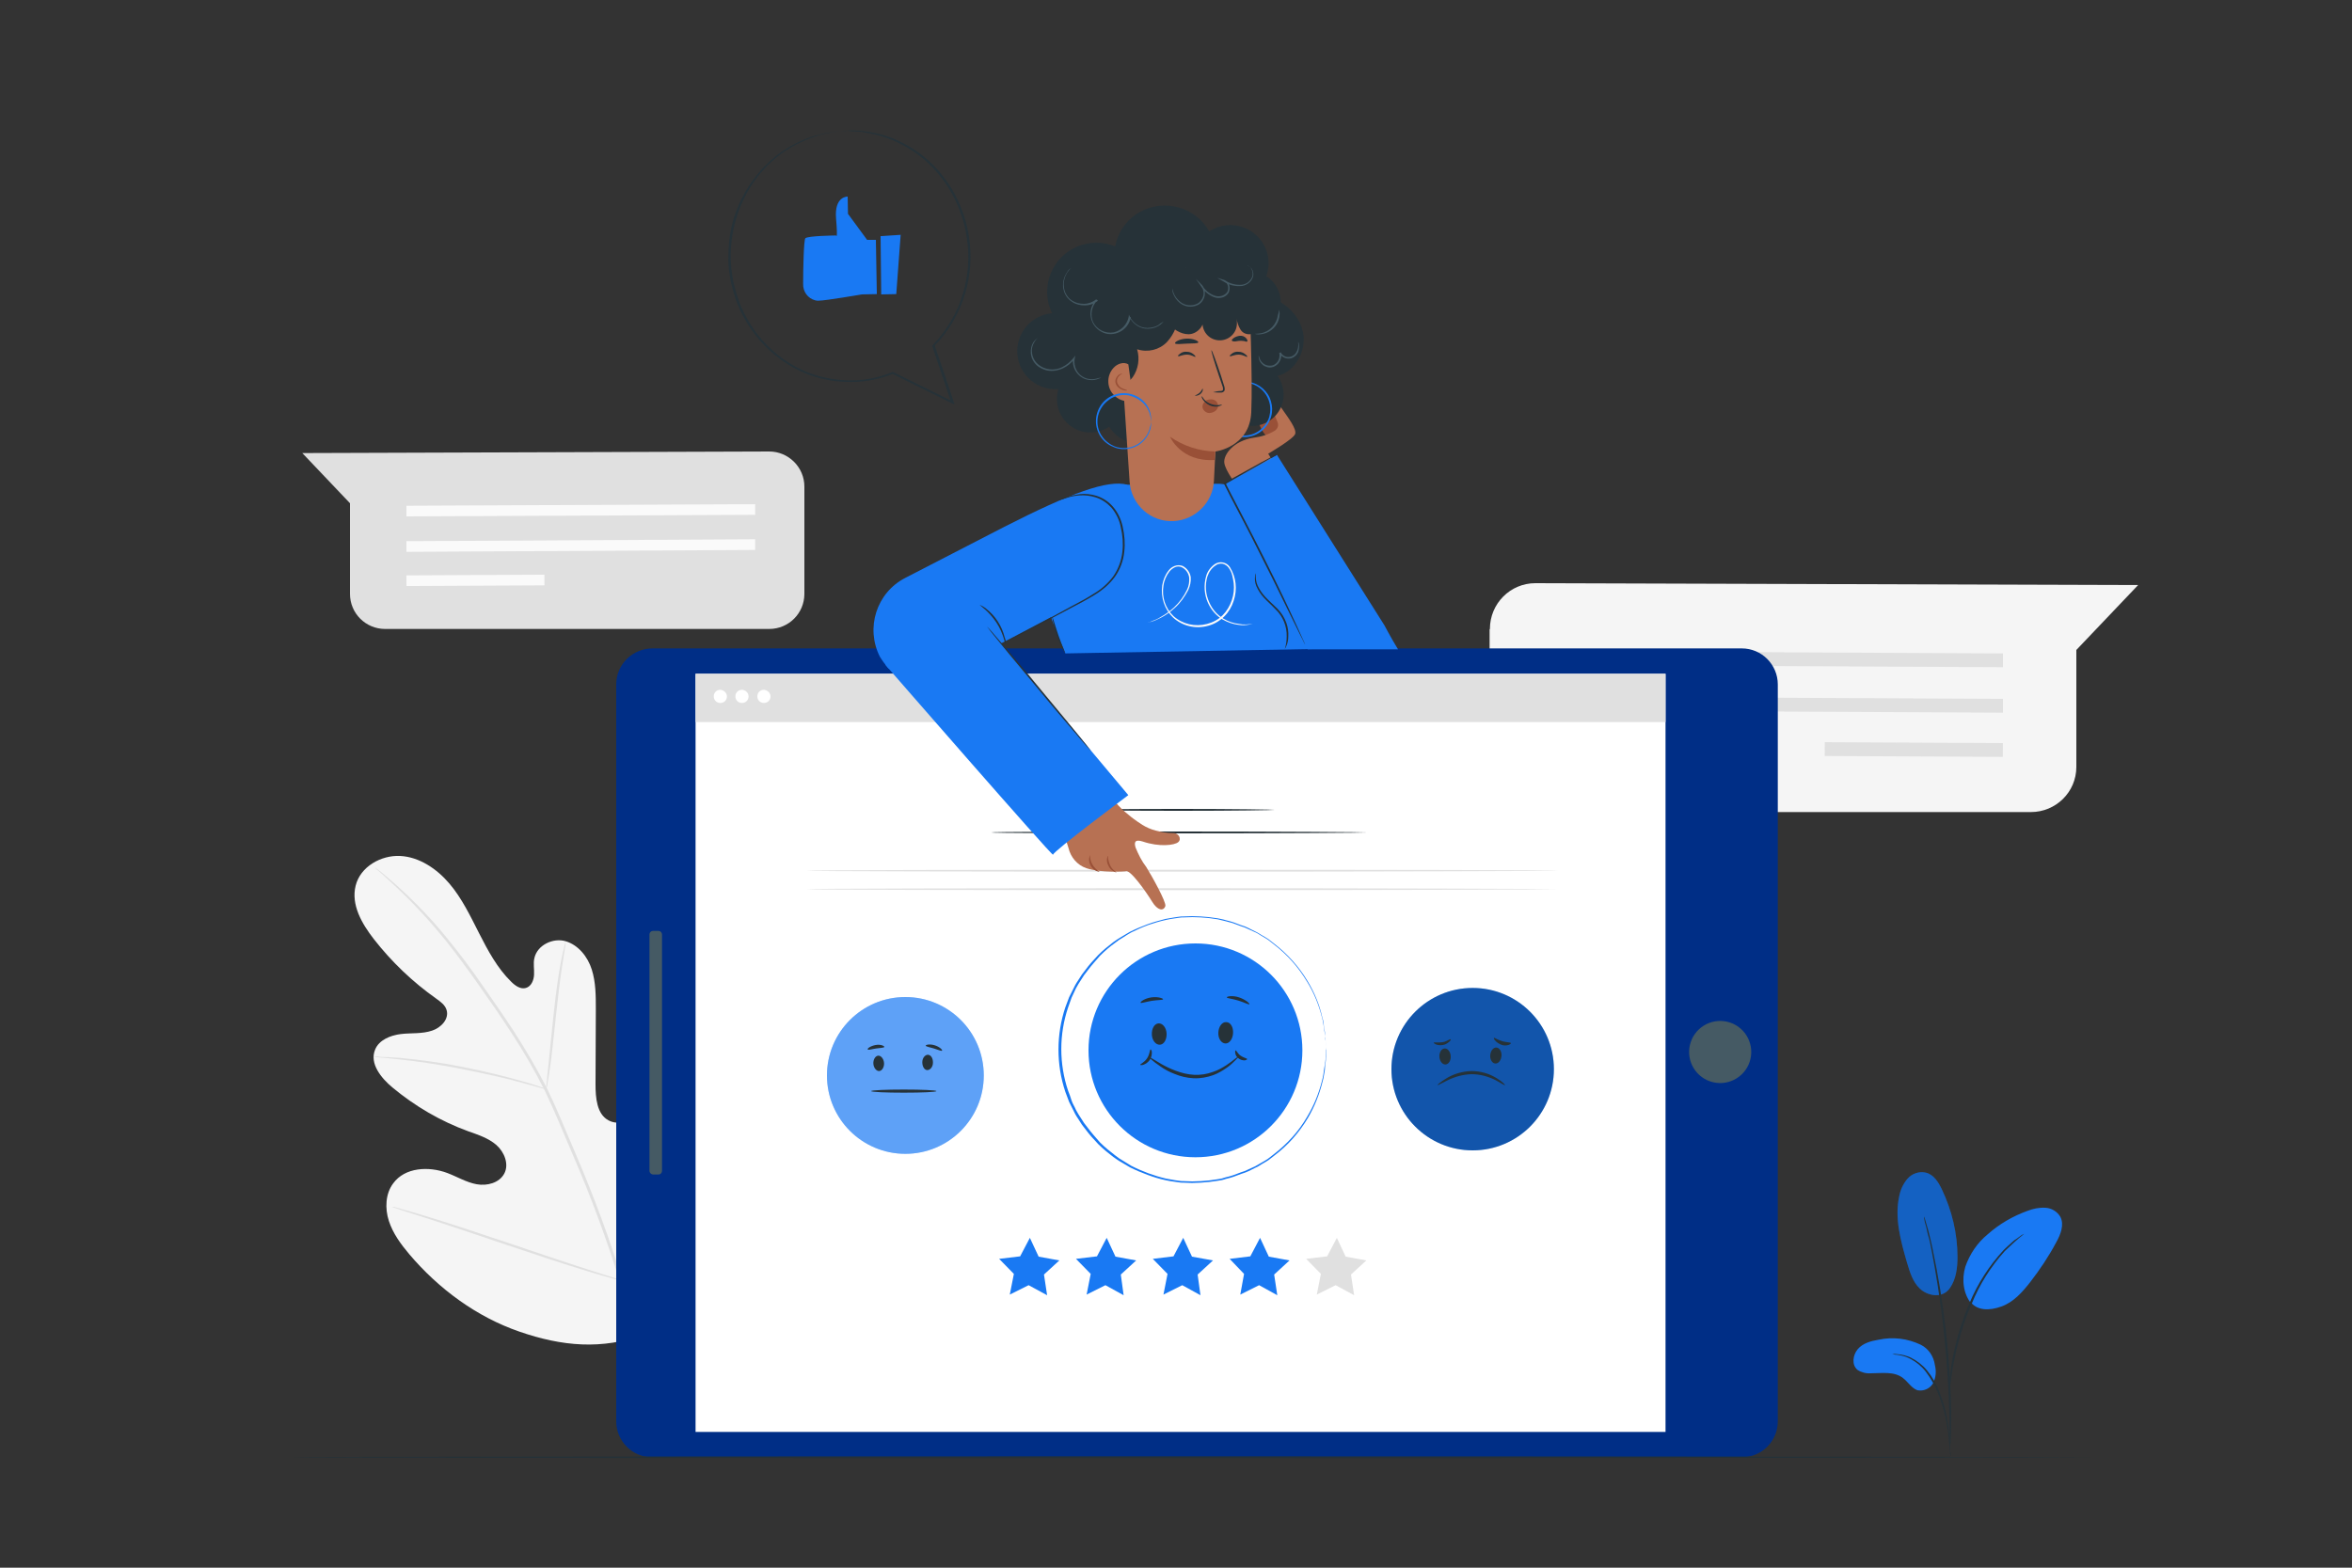 <svg xmlns="http://www.w3.org/2000/svg" xmlns:xlink="http://www.w3.org/1999/xlink" version="1.1" id="Layer_1" x="0px" y="0px" viewBox="0 0 750 500" style="enable-background:new 0 0 750 500;" xml:space="preserve"><rect x="0" y="0" width="750" height="500" fill="#333333" stroke="none"/> <style type="text/css"> .st0{fill:#F5F5F5;} .st1{fill:#E0E0E0;} .st2{fill:#FAFAFA;} .st3{fill:#002E86;} .st4{fill:#FFFFFF;} .st5{fill:#455A64;} .st6{fill:#1979F3;} .st7{opacity:0.3;fill:#FFFFFF;enable-background:new ;} .st8{fill:#263238;} .st9{opacity:0.3;enable-background:new ;} .st10{fill:#B77153;} .st11{fill:#995037;} .st12{opacity:0.2;} </style> <g id="freepik--background-complete--inject-5"> <path class="st0" d="M475,200.8v44.1c0.1,7.9,6.6,14.2,14.5,14.1h158.1c8,0,14.5-6.4,14.5-14.4c0,0,0,0,0,0v-37.3l19.7-20.7 l-192.2-0.6c-8,0-14.5,6.5-14.5,14.6C475,200.7,475,200.8,475,200.8z"></path> <polygon class="st1" points="638.7,212.8 495.2,212.1 495.2,207.7 638.7,208.4 "></polygon> <polygon class="st1" points="638.7,227.3 495.2,226.6 495.2,222.2 638.7,222.9 "></polygon> <rect x="608.1" y="210.7" transform="matrix(4.886881e-03 -1 1 4.886881e-03 368.184 848.189)" class="st1" width="4.4" height="56.8"></rect> <path class="st0" d="M205.5,425.6c22.1-15.5,27.1-44.1,26.2-69.9c-0.1-4.3,0.3-8.8-1.7-12.6s-6.8-6.4-10.7-4.5 c-3.2,1.5-4.6,5.2-6.4,8.3c-2.4,4.1-5.9,7.4-10.1,9.6c-2.7,1.4-6.1,2.3-8.8,0.8c-3.7-2-4.1-7.2-4.1-11.5l0.1-23.9 c0-4.3,0-8.6-1.3-12.7s-4.3-7.8-8.3-9s-9.1,1.2-10,5.4c-0.4,1.7,0,3.5-0.1,5.3s-0.9,3.7-2.6,4.2s-3.4-0.7-4.7-2 c-4.4-4.3-7.4-9.9-10.2-15.4s-5.5-11.2-9.5-15.9s-9.6-8.5-15.7-8.8s-12.7,3.4-14.2,9.5s2,12.1,5.8,17c5.7,7.3,12.4,13.7,19.9,19 c1.4,1,2.8,2,3.3,3.6c0.9,2.9-1.8,5.7-4.6,6.6c-3.2,1.1-6.7,0.7-10,1.1s-7,1.9-8.2,5c-1.8,4.4,1.9,9,5.5,12 c7.2,6,15.4,10.8,24.2,14c3.1,1.1,6.5,2.2,9,4.4s4.1,6.1,2.5,9.1s-5.5,4-8.8,3.4s-6.2-2.4-9.4-3.6c-5.9-2.2-13.5-1.8-17.2,3.3 c-2.5,3.3-2.7,8-1.4,12s3.8,7.4,6.5,10.6c9.4,11.1,21.5,20,35.1,24.7S191.9,430.6,205.5,425.6"></path> <path class="st1" d="M205.8,444.7c-1.2-12-3.5-23.8-7-35.3c-4.3-14-9.4-27.8-15.2-41.3c-1.5-3.6-3-7.1-4.5-10.6 c-1.5-3.5-3-6.9-4.6-10.2c-3.2-6.3-6.8-12.4-10.6-18.3c-3.7-5.7-7.4-10.9-10.8-15.8s-6.8-9.4-10-13.3c-5-6.3-10.6-12.1-16.6-17.5 c-2.1-1.9-3.8-3.3-5-4.3L120,277c-0.1-0.1-0.3-0.2-0.5-0.3c0.1,0.1,0.3,0.3,0.4,0.4l1.3,1.1c1.1,1,2.8,2.5,4.8,4.4 c5.9,5.5,11.3,11.4,16.3,17.6c3.2,4,6.5,8.5,9.9,13.3s7.1,10.1,10.8,15.8c3.9,5.9,7.4,12,10.6,18.3c1.6,3.3,3.1,6.7,4.6,10.2 l4.5,10.6c5.8,13.4,10.9,27.2,15.2,41.2c3.5,11.5,5.9,23.2,7.1,35.1"></path> <path class="st1" d="M174.2,347.3c0.2-0.6,0.4-1.2,0.4-1.8c0.2-1.2,0.5-2.9,0.8-5c0.6-4.3,1.2-10.2,1.9-16.7s1.4-12.4,2.1-16.6 c0.3-2.1,0.6-3.8,0.8-5c0.1-0.6,0.2-1.2,0.2-1.9c-0.2,0.6-0.4,1.2-0.5,1.8c-0.3,1.2-0.7,2.9-1.1,5c-0.8,4.2-1.6,10.1-2.3,16.7 l-1.7,16.7c-0.2,2-0.4,3.7-0.5,5.1C174.2,346.1,174.1,346.7,174.2,347.3z"></path> <path class="st1" d="M119.2,337c0.7,0.2,1.5,0.2,2.2,0.3c1.4,0.1,3.5,0.3,6,0.6c5,0.5,12,1.5,19.6,3s14.4,3,19.3,4.4 c2.4,0.6,4.4,1.2,5.8,1.6c0.7,0.2,1.4,0.4,2.1,0.5c-0.6-0.3-1.3-0.6-2-0.8c-1.4-0.5-3.3-1.1-5.8-1.8c-4.9-1.4-11.7-3.1-19.3-4.6 c-6.5-1.3-13.1-2.2-19.7-2.8c-2.5-0.2-4.6-0.3-6-0.3C120.7,336.9,119.9,336.9,119.2,337z"></path> <path class="st1" d="M198.1,408.4c0.2-0.2,0.3-0.4,0.4-0.7c0.3-0.5,0.6-1.2,0.9-2c0.8-1.7,1.9-4.3,3.2-7.4 c2.7-6.3,6.1-15.1,9.7-24.9s6.9-18.6,9.4-25l3-7.5c0.3-0.8,0.6-1.5,0.8-2c0.1-0.2,0.2-0.5,0.2-0.7c-0.2,0.2-0.3,0.4-0.4,0.7 c-0.3,0.5-0.6,1.2-0.9,2c-0.8,1.7-1.9,4.3-3.2,7.4c-2.7,6.3-6.1,15.1-9.7,24.9s-6.9,18.6-9.4,25c-1.2,3.1-2.2,5.6-3,7.5 c-0.3,0.8-0.6,1.5-0.8,2C198.3,408,198.2,408.2,198.1,408.4z"></path> <path class="st1" d="M125,384.9c0.2,0.1,0.5,0.2,0.7,0.3l2.1,0.7l7.8,2.5c6.6,2.1,15.7,5.2,25.8,8.6s19.2,6.4,25.8,8.4 c3.3,1,6,1.8,7.9,2.3l2.2,0.6c0.3,0.1,0.5,0.1,0.8,0.1c-0.2-0.1-0.5-0.2-0.7-0.3l-2.1-0.7l-7.8-2.5c-6.6-2.1-15.7-5.2-25.8-8.6 s-19.2-6.4-25.8-8.4c-3.3-1-6-1.8-7.9-2.3l-2.1-0.6C125.5,384.9,125.3,384.9,125,384.9z"></path> <path class="st1" d="M256.5,155.2v34.2c0,6.2-5,11.2-11.2,11.2H122.8c-6.2,0-11.2-5-11.2-11.2v-28.9l-15.2-16l148.9-0.5 C251.4,144,256.5,149,256.5,155.2C256.5,155.2,256.5,155.2,256.5,155.2z"></path> <polygon class="st2" points="129.6,164.7 240.8,164.2 240.8,160.8 129.6,161.3 "></polygon> <polygon class="st2" points="129.6,176 240.8,175.4 240.8,172 129.6,172.6 "></polygon> <rect x="129.6" y="183.4" transform="matrix(1 -4.886902e-03 4.886902e-03 1 -0.903 0.743)" class="st2" width="44" height="3.4"></rect> </g> <g id="freepik--Character--inject-5"> <path class="st3" d="M196.5,453.3v-235c0-6.4,5.2-11.5,11.6-11.5h347.3c6.4,0,11.5,5.2,11.5,11.5v235c0,6.4-5.2,11.5-11.5,11.5H208 C201.6,464.8,196.5,459.6,196.5,453.3z"></path> <rect x="221.8" y="214.9" class="st4" width="309.3" height="241.8"></rect> <ellipse transform="matrix(0.229 -0.974 0.974 0.229 95.899 792.67)" class="st5" cx="548.3" cy="335.8" rx="9.9" ry="9.9"></ellipse> <path class="st5" d="M207.1,373.4v-75.3c0-0.7,0.5-1.2,1.2-1.2h1.6c0.7,0,1.2,0.5,1.2,1.2v75.3c0,0.7-0.5,1.2-1.2,1.2h-1.6 C207.7,374.6,207.1,374.1,207.1,373.4z"></path> <circle class="st6" cx="288.7" cy="343" r="25"></circle> <circle class="st7" cx="288.7" cy="343" r="25"></circle> <path class="st8" d="M280,336.7c0.9-0.1,1.8,1,1.9,2.3s-0.6,2.5-1.5,2.6s-1.8-1-1.9-2.3S279.1,336.8,280,336.7z"></path> <path class="st8" d="M295.9,336.4c-0.9,0-1.8,1-1.8,2.4s0.7,2.5,1.6,2.5s1.8-1,1.8-2.4S296.9,336.5,295.9,336.4z"></path> <path class="st8" d="M298.6,348c0,0.3-4.7,0.5-10.4,0.5s-10.4-0.2-10.4-0.5s4.7-0.5,10.4-0.5S298.6,347.7,298.6,348z"></path> <path class="st8" d="M282,333.9c-0.1,0.3-1.2,0.3-2.6,0.5s-2.5,0.6-2.7,0.3s0.9-1.1,2.5-1.4S282,333.6,282,333.9z"></path> <path class="st8" d="M300.4,335.1c-0.2,0.2-1.3-0.3-2.6-0.7s-2.6-0.6-2.6-0.9s1.3-0.6,2.9-0.1S300.6,334.9,300.4,335.1z"></path> <circle class="st6" cx="469.6" cy="341" r="25.9"></circle> <circle class="st9" cx="469.6" cy="341" r="25.9"></circle> <path class="st8" d="M460.6,334.4c1-0.1,1.9,1,2,2.4s-0.6,2.6-1.6,2.7s-1.9-1-2-2.4S459.6,334.5,460.6,334.4z"></path> <path class="st8" d="M477.1,334.1c-1,0-1.8,1.1-1.9,2.5s0.7,2.6,1.7,2.6s1.8-1.1,1.9-2.5S478.1,334.1,477.1,334.1z"></path> <path class="st8" d="M479.9,346.1c-0.1,0.1-1.2-0.6-3-1.6c-2.4-1.2-5-1.9-7.7-1.9c-2.7,0.1-5.3,0.8-7.7,2c-1.9,0.9-3,1.6-3.1,1.5 s0.9-1,2.7-2.1c2.4-1.5,5.2-2.3,8.1-2.4c2.9,0,5.7,0.8,8.1,2.3C479.1,345,480,346,479.9,346.1z"></path> <path class="st8" d="M462.6,331.5c0.1,0.1-0.1,0.4-0.5,0.8c-0.6,0.5-1.3,0.9-2,1c-0.8,0.1-1.5,0.1-2.2-0.2 c-0.5-0.2-0.8-0.5-0.7-0.6s1.4,0.1,2.8-0.1S462.4,331.2,462.6,331.5z"></path> <path class="st8" d="M481.8,332.7c0,0.1-0.2,0.4-0.8,0.6c-0.8,0.2-1.6,0.2-2.3-0.1c-0.7-0.3-1.4-0.7-1.9-1.3 c-0.4-0.4-0.5-0.8-0.4-0.9s1.3,0.7,2.7,1.1S481.7,332.4,481.8,332.7z"></path> <polygon class="st1" points="419.9,412.9 425.9,409.9 431.8,413.1 430.8,406.5 435.7,402 429.1,400.8 426.3,394.8 423.2,400.7 416.5,401.5 421.2,406.3 "></polygon> <polygon class="st6" points="395.5,412.9 401.5,409.9 407.3,413.1 406.3,406.5 411.2,402 404.6,400.8 401.8,394.8 398.7,400.7 392.1,401.5 396.7,406.3 "></polygon> <polygon class="st6" points="371,412.9 377,409.9 382.8,413.1 381.9,406.5 386.8,402 380.1,400.8 377.3,394.8 374.2,400.7 367.6,401.5 372.3,406.3 "></polygon> <polygon class="st6" points="346.5,412.9 352.5,409.9 358.3,413.1 357.4,406.5 362.3,402 355.7,400.8 352.9,394.8 349.8,400.7 343.1,401.5 347.8,406.3 "></polygon> <polygon class="st6" points="322,412.9 328,409.9 333.9,413.1 332.9,406.5 337.8,402 331.2,400.8 328.4,394.8 325.3,400.7 318.6,401.5 323.3,406.3 "></polygon> <path class="st8" d="M436,265.5c0,0.1-26.9,0.3-60,0.3s-60-0.1-60-0.3s26.9-0.3,60-0.3S436,265.4,436,265.5z"></path> <path class="st8" d="M406.5,258.3c0,0.1-13.3,0.3-29.6,0.3s-29.6-0.1-29.6-0.3s13.3-0.3,29.6-0.3S406.5,258.2,406.5,258.3z"></path> <circle class="st6" cx="381.2" cy="335" r="34.1"></circle> <path class="st8" d="M369.4,326.4c1.3-0.1,2.5,1.3,2.6,3.2s-0.8,3.5-2.1,3.6s-2.5-1.3-2.6-3.2S368.1,326.5,369.4,326.4z"></path> <path class="st8" d="M391,326c-1.3-0.1-2.4,1.4-2.5,3.3s0.9,3.4,2.2,3.5s2.4-1.4,2.5-3.3S392.4,326,391,326z"></path> <path class="st8" d="M394.8,337.1c0.1,0.1-0.2,0.4-0.8,1c-0.8,0.8-1.6,1.6-2.6,2.3c-1.4,1-2.9,1.9-4.5,2.5c-2,0.7-4.1,1.1-6.3,1 c-2.1-0.1-4.2-0.6-6.1-1.4c-1.6-0.6-3.1-1.4-4.5-2.4c-2.4-1.6-3.7-2.9-3.6-3s1.6,0.9,4,2.3c1.4,0.8,2.9,1.5,4.5,2.1 c1.9,0.7,3.8,1.2,5.9,1.3c2,0.1,4-0.2,5.9-0.9c1.6-0.5,3-1.3,4.4-2.2c1.2-0.8,2.1-1.5,2.7-2S394.7,337.1,394.8,337.1z"></path> <path class="st8" d="M370.9,318.7c-0.1,0.3-1.7,0.2-3.6,0.5s-3.5,0.9-3.6,0.6s1.3-1.4,3.5-1.7S371,318.5,370.9,318.7z"></path> <path class="st8" d="M398.4,320.3c-0.2,0.2-1.6-0.6-3.6-1.2s-3.6-0.7-3.6-1s1.8-0.7,3.9,0S398.6,320.1,398.4,320.3z"></path> <path class="st8" d="M366.9,334.7c0.1,0,0.4,0.3,0.4,1c0,0.8-0.2,1.7-0.7,2.4c-0.5,0.7-1.2,1.2-2,1.5c-0.6,0.2-1,0.1-1,0 c0-0.3,1.3-0.7,2.2-2.1S366.6,334.8,366.9,334.7z"></path> <path class="st8" d="M397.7,337.8c0,0.1-0.3,0.3-0.8,0.4c-0.7,0-1.4-0.2-1.9-0.6c-0.6-0.4-1-1-1.1-1.7c-0.1-0.5,0-0.9,0.1-0.9 c0.3,0,0.6,1,1.6,1.7S397.6,337.5,397.7,337.8z"></path> <path class="st6" d="M422.9,334.7c0,0,0-0.2-0.1-0.7l-0.1-2c0-0.4,0-0.9-0.1-1.5s-0.2-1.1-0.3-1.8s-0.2-1.3-0.3-2.1 c-0.1-0.8-0.3-1.6-0.5-2.3c-1-4-2.6-7.8-4.7-11.2c-2.8-4.7-6.4-8.7-10.7-12l-1.8-1.4c-0.6-0.4-1.3-0.8-2-1.2s-1.3-0.9-2.1-1.2 l-2.2-1l-1.1-0.5l-1.2-0.4l-2.4-0.9c-0.8-0.3-1.6-0.4-2.5-0.7c-0.8-0.2-1.7-0.4-2.5-0.6c-1.8-0.3-3.5-0.5-5.3-0.6 c-0.9,0-1.8-0.1-2.8-0.1l-2.8,0.1c-0.5,0-0.9,0-1.4,0.1l-1.4,0.2c-0.9,0.1-1.9,0.3-2.8,0.5c-1.9,0.4-3.8,1-5.6,1.6 c-1.9,0.7-3.7,1.5-5.5,2.4c-0.9,0.5-1.7,1-2.6,1.6c-0.4,0.3-0.9,0.5-1.3,0.8l-1.2,0.9c-1.7,1.2-3.3,2.6-4.8,4.1l-2.1,2.4l-0.5,0.6 l-0.5,0.6l-1,1.3l-1,1.3l-0.9,1.4l-0.9,1.4l-0.4,0.7l-0.4,0.7l-1.4,3l-1.1,3.1c-2.9,8.6-2.9,18,0,26.6c0.4,1,0.8,2.1,1.1,3.1 s1,2,1.4,3l0.4,0.7l0.4,0.7l0.9,1.4l0.9,1.4l1,1.3l1,1.3l0.5,0.6l0.5,0.6l2.1,2.4c1.5,1.5,3.1,2.8,4.8,4.1l1.2,0.9 c0.4,0.3,0.9,0.5,1.3,0.8c0.9,0.5,1.7,1.1,2.6,1.6c3.5,1.8,7.3,3.2,11.1,4.1c0.9,0.2,1.9,0.3,2.8,0.5l1.4,0.2 c0.5,0.1,0.9,0.1,1.4,0.1l2.8,0.1c0.9,0,1.8-0.1,2.8-0.1c1.8-0.1,3.6-0.3,5.3-0.6c0.9-0.1,1.7-0.3,2.5-0.6c0.8-0.2,1.7-0.4,2.5-0.7 l2.4-0.9l1.2-0.4l1.1-0.5l2.2-1c0.7-0.4,1.4-0.8,2.1-1.2c0.7-0.4,1.4-0.8,2-1.2l1.8-1.4c4.3-3.3,8-7.3,10.7-12 c2.1-3.5,3.7-7.3,4.7-11.3c0.2-0.8,0.4-1.5,0.5-2.3c0.1-0.7,0.2-1.4,0.3-2.1s0.2-1.2,0.3-1.8s0.1-1,0.1-1.5c0.1-0.9,0.1-1.5,0.1-2 S422.8,334.7,422.9,334.7c0,0,0,0.2,0,0.7s0,1.1-0.1,2c0,0.5,0,1-0.1,1.5s-0.2,1.1-0.2,1.8s-0.2,1.3-0.3,2.1 c-0.1,0.8-0.3,1.6-0.5,2.3c-1,4-2.5,7.8-4.6,11.4c-2.8,4.7-6.4,8.8-10.8,12.1l-1.8,1.4c-0.6,0.4-1.3,0.8-2,1.2s-1.3,0.9-2.1,1.2 l-2.2,1.1L397,374l-1.2,0.4l-2.4,0.9c-0.8,0.3-1.7,0.5-2.5,0.7c-0.8,0.3-1.7,0.5-2.6,0.6c-1.8,0.3-3.6,0.5-5.4,0.6 c-0.9,0-1.8,0.1-2.8,0.1l-2.8-0.1c-0.5,0-1,0-1.4-0.1l-1.4-0.2c-1-0.1-1.9-0.3-2.9-0.5c-1.9-0.4-3.8-1-5.7-1.7 c-1.9-0.7-3.8-1.5-5.6-2.4c-0.9-0.5-1.8-1.1-2.7-1.6c-0.5-0.3-0.9-0.5-1.3-0.8l-1.3-0.9c-1.7-1.3-3.3-2.6-4.8-4.1l-2.2-2.4 l-0.5-0.6l-0.5-0.6l-1-1.3l-1-1.3l-0.9-1.4l-0.9-1.4l-0.4-0.7l-0.4-0.8l-1.5-3c-0.4-1-0.8-2.1-1.2-3.2c-2.9-8.7-2.9-18.2,0-26.9 l1.2-3.2l1.5-3l0.4-0.8l0.4-0.7l0.9-1.4l0.9-1.4l1-1.3l1-1.3l0.5-0.6l0.5-0.6c0.7-0.8,1.5-1.6,2.2-2.4c1.5-1.5,3.1-2.8,4.8-4.1 l1.3-0.9c0.4-0.3,0.9-0.5,1.3-0.8c0.9-0.5,1.8-1.1,2.7-1.6c1.8-0.9,3.7-1.7,5.6-2.4c1.9-0.7,3.8-1.2,5.7-1.7c1-0.2,1.9-0.3,2.9-0.5 l1.4-0.2c0.5-0.1,1-0.1,1.4-0.1l2.8-0.1c0.9,0,1.9,0.1,2.8,0.1c1.8,0.1,3.6,0.3,5.4,0.6c0.9,0.2,1.7,0.3,2.6,0.6 c0.8,0.2,1.7,0.4,2.5,0.7l2.4,0.9l1.2,0.4l1.1,0.5l2.2,1.1c0.7,0.3,1.4,0.8,2.1,1.2s1.4,0.8,2,1.2l1.8,1.4c4.3,3.3,8,7.4,10.8,12.1 c2.1,3.5,3.7,7.3,4.6,11.3c0.2,0.8,0.5,1.6,0.5,2.3s0.2,1.4,0.3,2.1s0.2,1.2,0.2,1.8s0,1,0.1,1.5c0,0.9,0.1,1.5,0.1,2 S422.9,334.7,422.9,334.7z"></path> <rect x="221.8" y="214.9" class="st1" width="309.3" height="15.4"></rect> <path class="st4" d="M231.8,222.1c0,1.2-0.9,2.1-2.1,2.1c-1.2,0-2.1-0.9-2.1-2.1c0-1.2,0.9-2.1,2.1-2.1l0,0 C230.8,220.1,231.8,221,231.8,222.1z"></path> <path class="st4" d="M238.7,222.1c0,1.2-0.9,2.1-2.1,2.1c-1.2,0-2.1-0.9-2.1-2.1c0-1.2,0.9-2.1,2.1-2.1l0,0 C237.8,220.1,238.7,221,238.7,222.1z"></path> <path class="st4" d="M245.7,222.1c0,1.2-0.9,2.1-2.1,2.1c-1.2,0-2.1-0.9-2.1-2.1c0-1.2,0.9-2.1,2.1-2.1l0,0 C244.7,220.1,245.7,221,245.7,222.1z"></path> <path class="st1" d="M497,277.7c0,0.1-53.7,0.3-119.9,0.3s-119.9-0.1-119.9-0.3s53.7-0.3,119.9-0.3S497,277.5,497,277.7z"></path> <path class="st1" d="M497,283.6c0,0.1-53.7,0.3-119.9,0.3s-119.9-0.1-119.9-0.3s53.7-0.3,119.9-0.3S497,283.5,497,283.6z"></path> <path class="st6" d="M339.7,208.4c0,0-2.1-4.8-2.5-5.8c-1.1-2.9-8-22.1-6.3-25c7.7-13.5,13.6-23,28.8-23l26.7-0.2 c0,0,25.3-5.2,43.2,52.4L339.7,208.4z"></path> <path class="st6" d="M283.3,213.2l35-7.5l41.1-21.6l0.1-29.5c-6.2-1.7-18,2.6-39.2,13.4l-31.6,16.3c-9.2,4.7-12.8,16-8.1,25.2 C281.4,210.8,282.3,212,283.3,213.2L283.3,213.2z"></path> <path class="st10" d="M362.1,270.3c-0.5-1.7-0.2-2.7,2.3-1.9c5.3,1.8,10.1,1.2,11.3,0.2s0.1-3-1.6-2.9c-1.9,0-3.8-0.3-5.6-0.8 c-1.5-0.4-2.9-1-4.2-1.8c-1.1-0.7-2.1-1.4-2.9-2c0,0-4.9-3.6-6.5-6.4l-16.9,7.2l2.7,8.5c0.7,3,2.8,5.5,5.7,6.5 c4.8,1.6,12.5,1,12.5,1c1.4-0.9,6.8,6.9,8.5,9.7s3.6,3.1,4.2,1.4c0.4-1.2-4.4-9.8-6.1-12.5C364.1,274.7,363,272.5,362.1,270.3"></path> <path class="st11" d="M350.6,278c0,0.1-0.4,0-1-0.2c-0.8-0.4-1.4-1-1.8-1.7c-0.4-0.7-0.6-1.6-0.5-2.4c0.1-0.6,0.3-1,0.3-1 C347.5,274.8,348.7,276.9,350.6,278L350.6,278z"></path> <path class="st11" d="M356,278.2c0,0.1-0.4,0-0.9-0.3c-0.7-0.4-1.3-1-1.6-1.7c-0.4-0.7-0.6-1.5-0.5-2.3c0.1-0.6,0.2-1,0.3-0.9 c0,1,0.3,2.1,0.7,3C354.4,276.9,355.2,277.7,356,278.2z"></path> <path class="st6" d="M282.3,212c0,0,53.6,61.6,53.5,60.6s24-19,24-19L307.3,191L282.3,212z"></path> <path class="st8" d="M314.8,199.9c0,0,0.1,0.1,0.4,0.4l1,1.1l3.6,4.2c3,3.5,7.2,8.4,11.7,13.9s8.7,10.4,11.6,14l3.5,4.3l0.9,1.2 c0.2,0.3,0.3,0.4,0.3,0.4c-0.1-0.1-0.3-0.2-0.4-0.4l-1-1.1c-0.9-1-2.1-2.4-3.6-4.2c-3-3.5-7.2-8.4-11.7-13.9s-8.7-10.4-11.6-14 l-3.5-4.3c-0.4-0.5-0.7-0.9-0.9-1.2C315,200.2,314.9,200.1,314.8,199.9z"></path> <path class="st8" d="M409.7,207c0.4-1.3,0.6-2.6,0.6-4c0.1-3.2-1.2-6.4-3.5-8.6c-1.3-1.4-2.7-2.6-3.8-3.8c-1-1.1-1.8-2.3-2.4-3.7 c-0.4-1-0.5-2-0.4-3c0-0.4,0.1-0.7,0.3-1.1c-0.2,1.3,0,2.7,0.5,3.9c0.6,1.3,1.4,2.5,2.4,3.6c1.1,1.2,2.5,2.4,3.9,3.8 c1.3,1.3,2.3,2.9,2.9,4.6c0.5,1.4,0.7,2.9,0.6,4.4c0,1-0.2,2-0.6,2.9C410.1,206.3,409.9,206.7,409.7,207z"></path> <path class="st8" d="M337.4,159.6c0,0,0.3-0.1,0.8-0.4s1.3-0.5,2.3-0.8c1.3-0.4,2.5-0.6,3.8-0.8c1.7-0.2,3.5,0,5.2,0.5 c2,0.6,3.9,1.8,5.3,3.4c1.6,1.8,2.7,4.1,3.2,6.5c0.6,2.6,0.8,5.3,0.5,8c-0.3,2.9-1.3,5.6-3,8c-1.7,2.3-3.9,4.2-6.4,5.7 c-2.4,1.5-4.7,2.7-7,3.9l-11.9,6.3l-8,4.2l-2.2,1.1c-0.3,0.1-0.5,0.3-0.8,0.4c0.2-0.2,0.5-0.3,0.7-0.4l2.1-1.2l8-4.3l11.8-6.4 c2.2-1.2,4.6-2.4,6.9-3.9c2.4-1.4,4.6-3.3,6.3-5.6c1.6-2.3,2.6-5,2.9-7.8c0.3-2.6,0.1-5.2-0.5-7.8c-0.4-2.3-1.5-4.5-3-6.3 c-1.4-1.5-3.1-2.7-5.1-3.3c-1.6-0.5-3.3-0.7-5-0.6c-1.3,0.1-2.6,0.3-3.8,0.7c-1,0.3-1.8,0.6-2.3,0.7 C338,159.5,337.7,159.6,337.4,159.6z"></path> <path class="st8" d="M320.7,205.6c-0.2,0.1-0.6-3.5-3-7.1s-5.4-5.5-5.3-5.6c0.7,0.3,1.4,0.7,2,1.2c3,2.3,5.1,5.6,6,9.3 C320.7,204,320.8,204.8,320.7,205.6z"></path> <path class="st2" d="M399.5,198.9c-0.4,0.1-0.8,0.2-1.1,0.3c-1.1,0.2-2.3,0.3-3.4,0.1c-1.8-0.2-3.5-0.8-5.1-1.7 c-2.1-1.2-3.7-3.1-4.7-5.3c-1.2-2.7-1.4-5.7-0.6-8.5c0.4-1.6,1.5-3,2.8-3.9c0.8-0.5,1.7-0.7,2.6-0.5c0.9,0.2,1.7,0.7,2.2,1.5 c2,3.2,2.4,7.1,1.2,10.7c-0.6,1.9-1.6,3.6-3,5c-1.4,1.4-3.2,2.5-5.2,3c-3.9,1.1-8.2,0.1-11.2-2.7c-2.7-2.6-3.9-6.4-3.4-10.2 c0.3-1.7,0.9-3.3,2-4.7c0.5-0.7,1.2-1.2,2-1.5c0.8-0.3,1.7-0.3,2.5,0c1.4,0.7,2.4,2.1,2.6,3.6c0.1,1.4-0.2,2.8-0.8,4.1 c-1.1,2.1-2.5,4.1-4.3,5.7c-1.3,1.2-2.8,2.3-4.4,3.1c-1,0.5-2,1-3.1,1.3c-0.4,0.1-0.6,0.2-0.8,0.2c-0.1,0-0.2,0.1-0.3,0.1 c0.1-0.1,0.2-0.1,0.3-0.1c0.2-0.1,0.5-0.1,0.8-0.3c1.1-0.4,2.1-0.8,3-1.4c1.6-0.9,3-1.9,4.3-3.1c1.7-1.6,3.1-3.5,4.1-5.6 c0.6-1.2,0.8-2.5,0.7-3.9c-0.2-1.4-1.1-2.7-2.4-3.3c-0.7-0.3-1.4-0.3-2.1,0c-0.7,0.3-1.3,0.8-1.8,1.4c-1,1.3-1.7,2.9-1.9,4.5 c-0.6,3.6,0.6,7.2,3.2,9.7c2.9,2.6,6.9,3.5,10.7,2.5c1.9-0.5,3.6-1.4,5-2.8c1.3-1.3,2.3-3,2.9-4.8c0.6-1.7,0.8-3.6,0.6-5.4 c-0.1-0.9-0.3-1.7-0.5-2.6c-0.2-0.8-0.6-1.6-1.1-2.3c-0.5-0.7-1.2-1.1-1.9-1.3c-0.8-0.1-1.6,0-2.2,0.5c-1.3,0.8-2.2,2.1-2.7,3.6 c-0.8,2.7-0.6,5.6,0.6,8.2c0.9,2.1,2.5,4,4.5,5.2c1.5,0.9,3.2,1.5,5,1.7C396.5,199.3,398.1,199.2,399.5,198.9z"></path> <path class="st11" d="M403.6,138.9c-1.1-1.4-2-3-2.4-4.8c-0.2-0.6-0.2-1.2-0.1-1.7c0.1-0.6,0.7-1,1.3-1c0.6,0,1,0.6,1.3,1.1 c1,1.5,1.8,3,2.5,4.7c0.2,0.4,0.3,0.9,0.3,1.4c0,0.5-0.3,1-0.7,1.2c-0.5,0.2-1.1,0.1-1.5-0.2c-0.4-0.3-0.7-0.8-1-1.2"></path> <path class="st11" d="M406.1,137.8l-2.6-5.5c-0.3-0.5-0.5-1.1-0.5-1.7c-0.1-0.6,0.3-1.2,0.9-1.5c0.5-0.1,1.1,0,1.5,0.4 c0.4,0.4,0.7,0.8,0.9,1.3l1.2,2.4c0.4,0.6,0.6,1.3,0.8,2.1c0.2,0.7,0,1.5-0.4,2.1c-0.5,0.6-1.3,0.8-2,0.5"></path> <path class="st10" d="M394.4,154.9c0,0-3.7-4.8-4-7.3s2.8-7,9.4-8c2.4-0.3,4.7-1,6.8-2.3c0.8-0.6,1.2-1.6,0.8-2.6 c-0.9-2.1-2.4-6-2.3-6.6c0.3-1.3,1.2-1.3,3.5,2c2.3,3.3,4.9,6.7,4.4,8.3s-8.6,6.3-8.6,6.3l2.2,3.6L394.4,154.9z"></path> <path class="st6" d="M416.3,203.9l-25.4-49.7l16.3-9.1l34.3,54.4c0,0,1.8,3.5,4.3,7.6h-28.8"></path> <path class="st8" d="M407,145.1c0,0-0.1,0.1-0.3,0.2l-0.9,0.5l-3.3,1.9l-11.8,6.7l0.1-0.3c2.5,5,5.7,10.9,8.9,17.2 c4.8,9.4,9,17.9,11.9,24.2c1.5,3.1,2.6,5.7,3.4,7.4c0.4,0.9,0.7,1.5,0.9,2c0.1,0.2,0.2,0.5,0.3,0.7c-0.1-0.2-0.3-0.4-0.4-0.7 c-0.2-0.5-0.6-1.2-1-2l-3.6-7.3c-3-6.2-7.2-14.7-12-24.1c-3.2-6.3-6.4-12.1-8.9-17.2l-0.1-0.2l0.2-0.1l11.9-6.6l3.4-1.8l0.9-0.5 C406.8,145.1,406.9,145.1,407,145.1z"></path> <path class="st8" d="M339.7,208.4c-2.2-3.6-3.6-7.5-4.2-11.7c0.2,0,0.9,2.7,2,5.9S339.8,208.3,339.7,208.4z"></path> <path class="st8" d="M395.6,135.1c5.1,2.1,10.9-0.4,13-5.5c1.3-3.2,0.8-6.9-1.2-9.7c5.7-1.4,9.3-8.1,8.1-13.9s-6.3-10.3-12.1-11.6 c-2.2-0.5-4.5-0.5-6.7,0.2c-2.2,0.7-4,2.2-5,4.3"></path> <path class="st6" d="M394.8,122.1c0,0.1-0.7,0.2-2,0.8c-1.7,0.9-3.1,2.4-3.8,4.1c-1.2,2.6-0.9,5.7,0.6,8.1c0.4,0.7,1,1.3,1.6,1.8 c0.6,0.6,1.4,1,2.1,1.3c3.4,1.5,7.3,0.6,9.7-2.2c0.6-0.6,1-1.4,1.4-2.1c0.3-0.7,0.5-1.5,0.6-2.3c0.6-4.7-2.8-9-7.4-9.5 c-0.2,0-0.5,0-0.7-0.1C395.5,121.9,394.8,122.2,394.8,122.1c0.2-0.1,0.4-0.1,0.5-0.2c0.5-0.1,1.1-0.2,1.6-0.2c3.5,0,6.6,2.1,8,5.2 c0.6,1.5,0.9,3.1,0.7,4.6c-0.1,0.9-0.3,1.7-0.7,2.5c-0.3,0.8-0.8,1.6-1.4,2.3c-2.5,3-6.7,3.9-10.3,2.4c-0.8-0.4-1.6-0.8-2.3-1.4 c-0.7-0.6-1.2-1.2-1.7-1.9c-0.9-1.3-1.3-2.9-1.4-4.5c-0.1-3.4,1.8-6.6,4.9-8.2c0.5-0.2,1-0.4,1.5-0.6 C394.4,122.2,394.6,122.1,394.8,122.1z"></path> <path class="st8" d="M399.1,106.3c5.4-0.3,9.6-5,9.3-10.4c-0.2-3.2-1.9-6.1-4.6-7.8c2.3-6.4-1-13.3-7.4-15.6 c-3.6-1.3-7.6-0.8-10.8,1.3c-4.4-7.8-14.3-10.5-22.1-6.2c-4.1,2.3-7,6.3-7.9,11c-8-3.3-17.2,0.5-20.5,8.5 c-1.7,4.1-1.6,8.8,0.4,12.8c-6.7,0.6-11.6,6.4-11.1,13.1c0.6,6.7,6.4,11.6,13.1,11.1c-1.7,5.7,1.4,11.6,7.1,13.4 c3.1,0.9,6.4,0.4,9.1-1.4c3.4,5.5,10.6,7.2,16.1,3.8c2.3-1.4,4.1-3.6,4.9-6.2"></path> <path class="st10" d="M387.1,153.3c0.2-4.9,0.5-9.3,0.5-9.3s10.9-1.4,11.4-12.5s-0.6-36.7-0.6-36.7l-20-9.6l-21.6,17.4l3.4,51 c0.5,7.4,6.8,13,14.1,12.6l0,0C381.2,165.8,386.8,160.2,387.1,153.3z"></path> <path class="st8" d="M397.7,113.8c-0.2,0.2-1.2-0.7-2.7-0.7s-2.6,0.7-2.8,0.5s0.1-0.4,0.6-0.8c0.6-0.5,1.4-0.7,2.2-0.6 c0.8,0,1.5,0.3,2.1,0.8C397.7,113.4,397.8,113.8,397.7,113.8z"></path> <path class="st8" d="M381.2,113.8c-0.2,0.2-1.2-0.7-2.7-0.7s-2.6,0.7-2.8,0.5s0.1-0.4,0.6-0.8c0.6-0.5,1.4-0.7,2.2-0.6 c0.8,0,1.5,0.3,2.1,0.8C381.1,113.4,381.3,113.8,381.2,113.8z"></path> <path class="st8" d="M386.8,125.1c0.8-0.2,1.6-0.4,2.4-0.4c0.4,0,0.7-0.1,0.8-0.4c0-0.4,0-0.8-0.2-1.2c-0.3-1-0.7-2-1.1-3.2 c-1.5-4.5-2.6-8.2-2.4-8.2s1.5,3.5,3,8l1,3.2c0.2,0.5,0.3,1.1,0.2,1.6c-0.1,0.3-0.4,0.5-0.6,0.6c-0.2,0.1-0.4,0.1-0.6,0.1 C388.4,125.2,387.6,125.2,386.8,125.1z"></path> <path class="st11" d="M387.5,144c-5.2-0.1-10.2-1.8-14.4-4.7c0,0,3.4,8.1,14.2,7.4L387.5,144z"></path> <path class="st8" d="M372.1,85.8c-3.6,5.1-3.5,12,0.2,17c1.6,2.1,4.1,3.8,6.7,3.8s5.2-2.6,4.7-5.2c-0.9,2.9,0.7,6,3.6,6.9 s6-0.7,6.9-3.6c0.3-1,0.3-2.1,0.1-3.1c0.2,1.2,0.6,2.4,1.2,3.4c0.6,1.1,1.8,1.7,3.1,1.6c1.7-0.2,2.6-2,3-3.7 c1.1-5-0.6-10.3-4.2-13.9c-3.7-3.5-8.8-5.3-13.9-4.9c-5.1,0.4-9.9,2.6-13.6,6"></path> <path class="st8" d="M373.5,89.7c1.4,3.1,2.2,6.6,2.2,10c0.1,3.5-1.2,6.8-3.6,9.4c-2.4,2.5-6.1,3.4-9.5,2.3c0.9,3,0.4,6.3-1.4,8.9 c-1.9,2.5-5.5,3.7-8.2,2.2c-2.5-1.3-3.5-4.3-3.9-7.1c-1.5-12.5,7.4-23.8,19.8-25.3c1.6-0.2,3.3-0.2,4.9-0.1"></path> <path class="st10" d="M359.8,116.2c-1.5-0.9-3.5-0.2-4.7,1.1c-2.4,2.6-2.2,6.7,0.4,9c1.6,1.5,3.8,2,5.9,1.5"></path> <path class="st11" d="M359.4,124.5c0,0.1-0.5,0.1-1.3-0.1c-1-0.3-1.9-1-2.3-2c-0.2-0.6-0.2-1.2,0.1-1.8c0.2-0.4,0.5-0.8,0.9-1.1 c0.7-0.4,1.2-0.4,1.2-0.4s-0.5,0.2-1,0.7c-0.7,0.6-1,1.5-0.7,2.4c0.4,0.9,1,1.5,1.9,1.8C359,124.3,359.4,124.4,359.4,124.5z"></path> <path class="st8" d="M382.1,109.2c-0.1,0.4-1.8,0.3-3.7,0.4s-3.5,0.3-3.7-0.1s1.4-1.4,3.6-1.5S382.3,108.8,382.1,109.2z"></path> <path class="st8" d="M397.7,108.9c-0.2,0.2-0.5,0-0.9-0.1c-0.4-0.1-0.9-0.1-1.4-0.1c-0.6,0-1.2,0.2-1.7,0.2s-0.8-0.1-0.9-0.3 s0.2-0.5,0.6-0.8c0.6-0.4,1.2-0.6,1.9-0.7c0.8-0.1,1.6,0.2,2.1,0.8C397.8,108.4,397.9,108.8,397.7,108.9z"></path> <path class="st11" d="M384.2,127.9c0.8-0.5,1.9-0.7,2.8-0.4c1,0.3,1.5,1.3,1.4,2.3c-0.1,0.5-0.5,1-0.9,1.3 c-0.7,0.5-1.5,0.7-2.3,0.6c-0.8-0.2-1.5-0.8-1.7-1.6c-0.2-0.8,0.2-1.7,0.9-2.1"></path> <path class="st8" d="M389.7,129.1c0,0-0.4,0.3-1.1,0.5c-0.9,0.2-1.9,0.1-2.8-0.3c-0.9-0.4-1.6-1-2.2-1.8c-0.4-0.6-0.5-1.1-0.4-1.1 s0.3,0.3,0.7,0.9c0.6,0.7,1.3,1.2,2.1,1.5c0.8,0.3,1.7,0.5,2.6,0.4C389.2,129.1,389.6,129,389.7,129.1z"></path> <path class="st6" d="M367.1,134.4c-0.1,0,0-0.8-0.4-2.1c-0.5-1.9-1.6-3.5-3.2-4.6c-1.1-0.8-2.3-1.3-3.6-1.6c-1.5-0.3-3-0.1-4.4,0.4 c-0.8,0.3-1.5,0.7-2.1,1.2c-0.7,0.5-1.3,1.1-1.8,1.8c-2.2,3-2.2,7,0,9.9c0.5,0.7,1.1,1.3,1.8,1.8c0.6,0.5,1.4,0.9,2.1,1.2 c4.4,1.6,9.3-0.7,10.9-5.1c0.1-0.2,0.2-0.5,0.2-0.7C367.1,135.1,367.1,134.4,367.1,134.4c0,0.2,0,0.4,0,0.5c0,0.5-0.1,1.1-0.2,1.6 c-0.4,1.9-1.6,3.7-3.1,4.9c-1.1,0.9-2.4,1.4-3.7,1.7c-1.6,0.3-3.2,0.2-4.7-0.4c-0.8-0.3-1.6-0.7-2.3-1.2c-0.7-0.5-1.4-1.2-1.9-1.9 c-2.3-3.1-2.3-7.4,0-10.6c0.5-0.7,1.2-1.4,1.9-1.9c0.7-0.5,1.4-0.9,2.3-1.2c2.8-1,6-0.5,8.4,1.3c1.6,1.2,2.7,2.9,3.1,4.9 c0.1,0.5,0.2,1.1,0.2,1.6C367.1,134,367.1,134.2,367.1,134.4z"></path> <path class="st5" d="M397.7,84.7c0.1,0,0.2,0,0.3,0.1c0.3,0.1,0.5,0.3,0.7,0.4c0.8,0.8,1.1,1.9,0.9,2.9c-0.4,1.6-1.8,2.8-3.5,3.1 c-2.1,0.2-4.1-0.2-5.9-1.4l-2.1-1.2l2.3,0.7c0.8,0.3,1.4,0.9,1.6,1.8c0.2,0.8,0.1,1.7-0.3,2.4c-0.5,0.7-1.2,1.2-2,1.4 c-0.8,0.2-1.7,0.2-2.5-0.1c-1.8-0.7-3.4-2-4.4-3.8l-1.5-2.1l1.8,1.8c1,1,1.3,2.4,1,3.8c-0.3,1.2-1.1,2.3-2.2,2.8 c-1.9,0.9-4.1,0.6-5.7-0.7c-1-0.8-1.8-2-2.2-3.2c-0.1-0.3-0.2-0.7-0.2-1c0-0.1,0-0.2,0-0.4c0,0,0.1,0.5,0.4,1.3 c0.4,1.2,1.2,2.2,2.2,3c1.5,1.2,3.6,1.4,5.3,0.6c1-0.5,1.7-1.4,2-2.5c0.3-1.2,0-2.4-0.9-3.3l0.4-0.3c0.9,1.6,2.4,2.9,4.1,3.5 c1.4,0.5,3.1,0.1,4-1.1c0.7-1.2,0.3-3-0.9-3.4l0.2-0.4c1.6,1.1,3.6,1.6,5.5,1.4c1.5-0.2,2.8-1.3,3.3-2.8c0.2-1-0.1-2-0.7-2.8 C398.3,85,398,84.8,397.7,84.7z"></path> <path class="st5" d="M371,102.5c0,0,0,0.1-0.1,0.2c-0.1,0.2-0.3,0.3-0.5,0.5c-0.6,0.6-1.4,1-2.2,1.3c-1.3,0.4-2.7,0.5-4,0.1 c-1.7-0.5-3.2-1.8-4-3.4l0.4-0.1c-0.6,3.5-3.9,5.9-7.4,5.4c-3.5-0.6-5.9-3.9-5.4-7.4c0.2-1.4,0.9-2.7,1.9-3.6l0.4,0.4 c-1.2,1-2.7,1.5-4.2,1.5c-1.4,0-2.8-0.3-4-1.1c-1.1-0.7-1.9-1.6-2.4-2.8c-0.4-1-0.6-2-0.5-3.1c0.1-1.5,0.7-2.9,1.6-4.1 c0.3-0.4,0.8-0.7,1.2-1c0,0-0.5,0.3-1.1,1.1c-0.9,1.1-1.4,2.5-1.5,4c0,1,0.1,2,0.5,2.9c0.5,1.1,1.2,2,2.2,2.6c1.1,0.7,2.4,1,3.7,1 c1.4,0,2.8-0.5,3.9-1.4l0.3,0.4c-1.7,1.8-2.2,4.4-1.3,6.7c1.2,2.5,3.9,3.9,6.7,3.4c2.4-0.6,4.2-2.5,4.7-4.9l0.1-0.7l0.3,0.6 c0.7,1.5,2.1,2.7,3.7,3.3c1.2,0.4,2.6,0.4,3.9,0c0.8-0.2,1.6-0.6,2.2-1.2C370.8,102.8,371,102.5,371,102.5z"></path> <path class="st5" d="M351.2,120.3c-0.3,0.2-0.5,0.4-0.9,0.5c-0.9,0.4-1.8,0.5-2.8,0.4c-1.5-0.1-2.8-0.8-3.8-1.9 c-1.3-1.4-1.8-3.3-1.5-5.1l0.5,0.2c-1,1.3-2.3,2.4-3.8,3.1c-1.1,0.5-2.4,0.8-3.6,0.8c-1.2,0-2.3-0.3-3.4-0.9 c-1.8-0.9-3-2.7-3.2-4.7c-0.1-1.3,0.2-2.7,1-3.8c0.2-0.3,0.5-0.5,0.8-0.8c0.1-0.1,0.2-0.2,0.3-0.2c0,0-0.4,0.3-0.9,1.1 c-0.7,1.1-1,2.3-0.8,3.6c0.2,1.9,1.4,3.5,3.1,4.4c2,1.1,4.5,1.1,6.5,0.1c1.4-0.7,2.6-1.7,3.6-2.9l0.6-0.8l-0.2,1 c-0.3,1.7,0.2,3.4,1.3,4.7c0.9,1,2.2,1.7,3.5,1.8c0.9,0.1,1.8,0,2.7-0.3C350.9,120.5,351.2,120.3,351.2,120.3z"></path> <path class="st5" d="M407.8,98.7c0.2,0.6,0.3,1.2,0.2,1.8c-0.2,3.2-2.7,5.7-5.9,6.1c-0.6,0.1-1.3,0.1-1.9-0.1c0-0.1,0.7,0,1.8-0.2 c2.9-0.5,5.1-2.9,5.5-5.8C407.9,99.4,407.8,98.7,407.8,98.7z"></path> <path class="st5" d="M414,109.1c0.1,0.2,0.2,0.5,0.2,0.8c0.1,0.7,0,1.5-0.2,2.2c-0.4,1.1-1.3,1.9-2.4,2.2c-0.7,0.1-1.4,0.1-2-0.2 c-0.7-0.3-1.3-0.8-1.6-1.5l0.5-0.2c0.1,0.3,0.1,0.7,0.1,1c-0.1,1.6-1,3-2.5,3.6c-0.6,0.2-1.3,0.3-2,0.1c-0.6-0.2-1.1-0.4-1.5-0.8 c-0.6-0.5-1.1-1.3-1.2-2.1c-0.1-0.6,0-0.9,0-0.9s0,0.3,0.2,0.8c0.2,0.7,0.7,1.4,1.2,1.8c0.9,0.7,2,0.9,3.1,0.6 c1.3-0.5,2.1-1.7,2.1-3.1c0-0.3,0-0.6-0.1-0.8l0.5-0.2c0.6,1.1,1.8,1.7,3,1.4c1-0.2,1.8-0.9,2.2-1.9c0.3-0.6,0.4-1.3,0.4-2 C414,109.4,413.9,109.1,414,109.1z"></path> <path class="st8" d="M383.5,124c0.1,0,0.1,0.2,0,0.6c-0.3,0.9-1.1,1.5-2,1.6c-0.4,0-0.6-0.1-0.5-0.1s0.8-0.2,1.5-0.8 S383.3,124,383.5,124z"></path> </g> <g id="freepik--Floor--inject-5"> <path class="st8" d="M669.2,464.8c0,0.1-129,0.3-288.1,0.3S92.9,465,92.9,464.8s129-0.3,288.2-0.3S669.2,464.7,669.2,464.8z"></path> </g> <g id="freepik--Plant--inject-5"> <path class="st6" d="M621.8,410.8c-2.5,3.6-7.3,2.4-9.6,0.2s-3.2-5.3-4.1-8.3c-2-6.9-4-14.1-2.5-21.1c0.4-2.1,1.3-4.1,2.7-5.7 c1.4-1.6,3.7-2.4,5.8-1.9c2.5,0.6,4,3,5.1,5.3c3.2,6.7,5,14.1,5,21.6C624.2,404.3,623.8,407.9,621.8,410.8"></path> <g class="st12"> <path d="M621.8,410.8c-2.5,3.6-7.3,2.4-9.6,0.2s-3.2-5.3-4.1-8.3c-2-6.9-4-14.1-2.5-21.1c0.4-2.1,1.3-4.1,2.7-5.7 c1.4-1.6,3.7-2.4,5.8-1.9c2.5,0.6,4,3,5.1,5.3c3.2,6.7,5,14.1,5,21.6C624.2,404.3,623.8,407.9,621.8,410.8"></path> </g> <path class="st6" d="M612.5,428.9c-4.2-2-8.9-2.6-13.5-1.6c-2.4,0.4-5,1.1-6.6,3s-2,5-0.1,6.6c1.2,0.8,2.7,1.2,4.2,1.1 c3.5,0,7.5-0.7,10.3,1.5c1.6,1.2,2.7,3.2,4.6,3.9c2,0.4,4-0.5,5-2.2c0.9-1.8,1.1-3.8,0.6-5.8C616.6,432.5,614.9,430.1,612.5,428.9z "></path> <path class="st6" d="M628.7,415.9c-2.7-3.2-3.2-7.9-2-11.9c1.4-4,3.8-7.6,7.1-10.3c3.7-3.3,8-5.8,12.7-7.5c1.8-0.7,3.7-1.1,5.7-1 c2,0.1,3.8,1.2,4.8,2.9c1.3,2.5,0.1,5.6-1.3,8.1c-2.4,4.5-5.2,8.7-8.3,12.7c-2.5,3.2-5.3,6.4-9.2,7.8s-7.7,1.3-9.8-1.4"></path> <path class="st8" d="M622,464.6c-0.1-0.5-0.2-1.1-0.2-1.6c-0.1-1.2-0.3-2.7-0.4-4.4c-0.2-2.2-0.6-4.3-1-6.5 c-0.6-2.6-1.4-5.2-2.4-7.7c-1-2.5-2.3-4.8-3.9-6.9c-1.3-1.7-3-3.1-4.9-4.1c-1.3-0.7-2.7-1.1-4.2-1.3c-0.5,0-1.1-0.1-1.6-0.2 c0.5-0.1,1.1-0.1,1.6,0c1.5,0.1,3,0.5,4.3,1.1c2,1,3.8,2.4,5.2,4.1c1.7,2.1,3.1,4.5,4,7.1c1,2.5,1.8,5.1,2.3,7.8 c0.4,2.2,0.7,4.4,0.9,6.6c0.1,1.9,0.2,3.4,0.2,4.5C622.1,463.5,622.1,464,622,464.6z"></path> <path class="st8" d="M621.7,461.2c0-0.2,0-0.5,0-0.8c0-0.6,0-1.3,0-2.1c0-1.9,0-4.6-0.1-7.9c-0.2-6.7-0.7-15.9-1.8-26 s-2.6-19.2-3.9-25.8c-0.3-1.6-0.6-3.1-1-4.4s-0.5-2.4-0.8-3.3s-0.4-1.5-0.5-2.1c-0.1-0.2-0.1-0.5-0.1-0.8c0.1,0.2,0.2,0.5,0.3,0.7 l0.6,2.1c0.3,0.9,0.6,2,0.9,3.3s0.7,2.8,1,4.4c1.8,8.5,3.2,17.1,4.2,25.8c1.1,10.1,1.6,19.4,1.7,26c0,3.3,0,6-0.1,7.9 c-0.1,0.9-0.1,1.6-0.1,2.1C621.7,460.7,621.7,460.9,621.7,461.2z"></path> <path class="st8" d="M621.6,443.4c-0.1-0.7-0.1-1.5,0-2.2c0.1-1.4,0.3-3.5,0.7-6.1c0.5-3,1.2-6,2-8.9c1-3.6,2.2-7.1,3.7-10.5 c2.6-6.3,6.3-12,10.9-17c0.8-0.8,1.7-1.6,2.6-2.4c0.4-0.3,0.7-0.7,1.1-0.9l1-0.7c0.6-0.5,1.2-0.9,1.9-1.2c-2.2,1.7-4.2,3.6-6.2,5.5 c-4.5,5-8.1,10.7-10.6,16.9c-1.5,3.4-2.7,6.8-3.7,10.4c-1,3.3-1.6,6.3-2.1,8.8s-0.7,4.6-0.9,6C621.9,441.9,621.8,442.6,621.6,443.4 z"></path> </g> <g id="freepik--speech-bubble--inject-5"> <path class="st8" d="M270.4,41.6c-0.2,0-0.5,0.1-0.7,0.1l-2,0.2c-1.1,0.1-2.2,0.2-3.3,0.5c-0.6,0.1-1.4,0.2-2.1,0.4 s-1.5,0.4-2.3,0.7c-3.9,1.3-7.7,3.2-11,5.6c-4.4,3.3-8,7.4-10.7,12.2c-4.1,7.4-5.9,15.9-5.1,24.3c0.1,0.9,0.3,1.8,0.4,2.8 c0.1,0.9,0.3,1.9,0.6,2.8c0.9,3.8,2.3,7.5,4.3,10.9c4.2,7.3,10.7,13.1,18.4,16.4c4.1,1.7,8.5,2.6,12.9,2.8 c4.6,0.2,9.1-0.5,13.4-2.1l1.3-0.5l0.2-0.1l0.2,0.1l19,9.4l-0.5,0.5l-6.1-18.1l-0.1-0.2l0.2-0.2c4.5-4.7,7.9-10.4,9.7-16.6 c1.7-5.7,2.1-11.7,1.2-17.6c-1.4-9.8-6.3-18.8-13.8-25.2c-2.8-2.3-6-4.3-9.4-5.8c-2.5-1.1-5.2-1.9-7.9-2.4l-2.9-0.5l-2.2-0.1 l-1.3-0.1C270.7,41.7,270.5,41.7,270.4,41.6c0.1,0,0.3,0,0.5,0h1.3l2.2,0.1l3,0.4c2.7,0.5,5.4,1.2,8,2.3c3.4,1.5,6.6,3.4,9.5,5.8 c3.5,2.9,6.5,6.5,8.8,10.4c2.7,4.6,4.5,9.7,5.3,15c0.9,6,0.5,12.1-1.2,17.9c-1.9,6.4-5.3,12.2-9.9,16.9l0.1-0.4 c2,5.8,4,11.8,6.1,18.1l0.3,0.9l-0.9-0.4l-19-9.4h0.3l-1.3,0.5c-4.4,1.6-9,2.3-13.7,2.1c-4.5-0.1-9-1.1-13.2-2.8 c-7.9-3.4-14.5-9.3-18.8-16.7c-2-3.4-3.5-7.1-4.4-11c-0.3-0.9-0.4-1.9-0.6-2.8c-0.1-0.9-0.3-1.9-0.4-2.8c-0.2-1.8-0.2-3.7-0.1-5.5 c0.1-3.5,0.6-7,1.6-10.3c0.9-3.1,2.2-6,3.8-8.8c2.8-4.8,6.5-9,11-12.3c3.4-2.4,7.2-4.3,11.1-5.5l2.4-0.6c0.7-0.2,1.4-0.3,2.1-0.4 c1.1-0.2,2.2-0.4,3.3-0.4l2-0.1L270.4,41.6z"></path> <path class="st6" d="M279.3,76.5h-2.8l-6.1-8.3l-0.1-5.5c0,0-4.3-0.2-3.7,7s0,5.4,0,5.4s-9.1,0.1-9.8,0.9 c-0.5,0.6-0.7,9.6-0.7,14.5c-0.1,2.5,1.5,4.7,3.9,5.3c0.3,0.1,0.7,0.1,1,0.1c2.3,0,13.8-2,13.8-2l4.8-0.1L279.3,76.5z"></path> <polygon class="st6" points="287.2,74.9 285.8,93.8 281,93.9 280.8,75.3 "></polygon> </g> </svg>